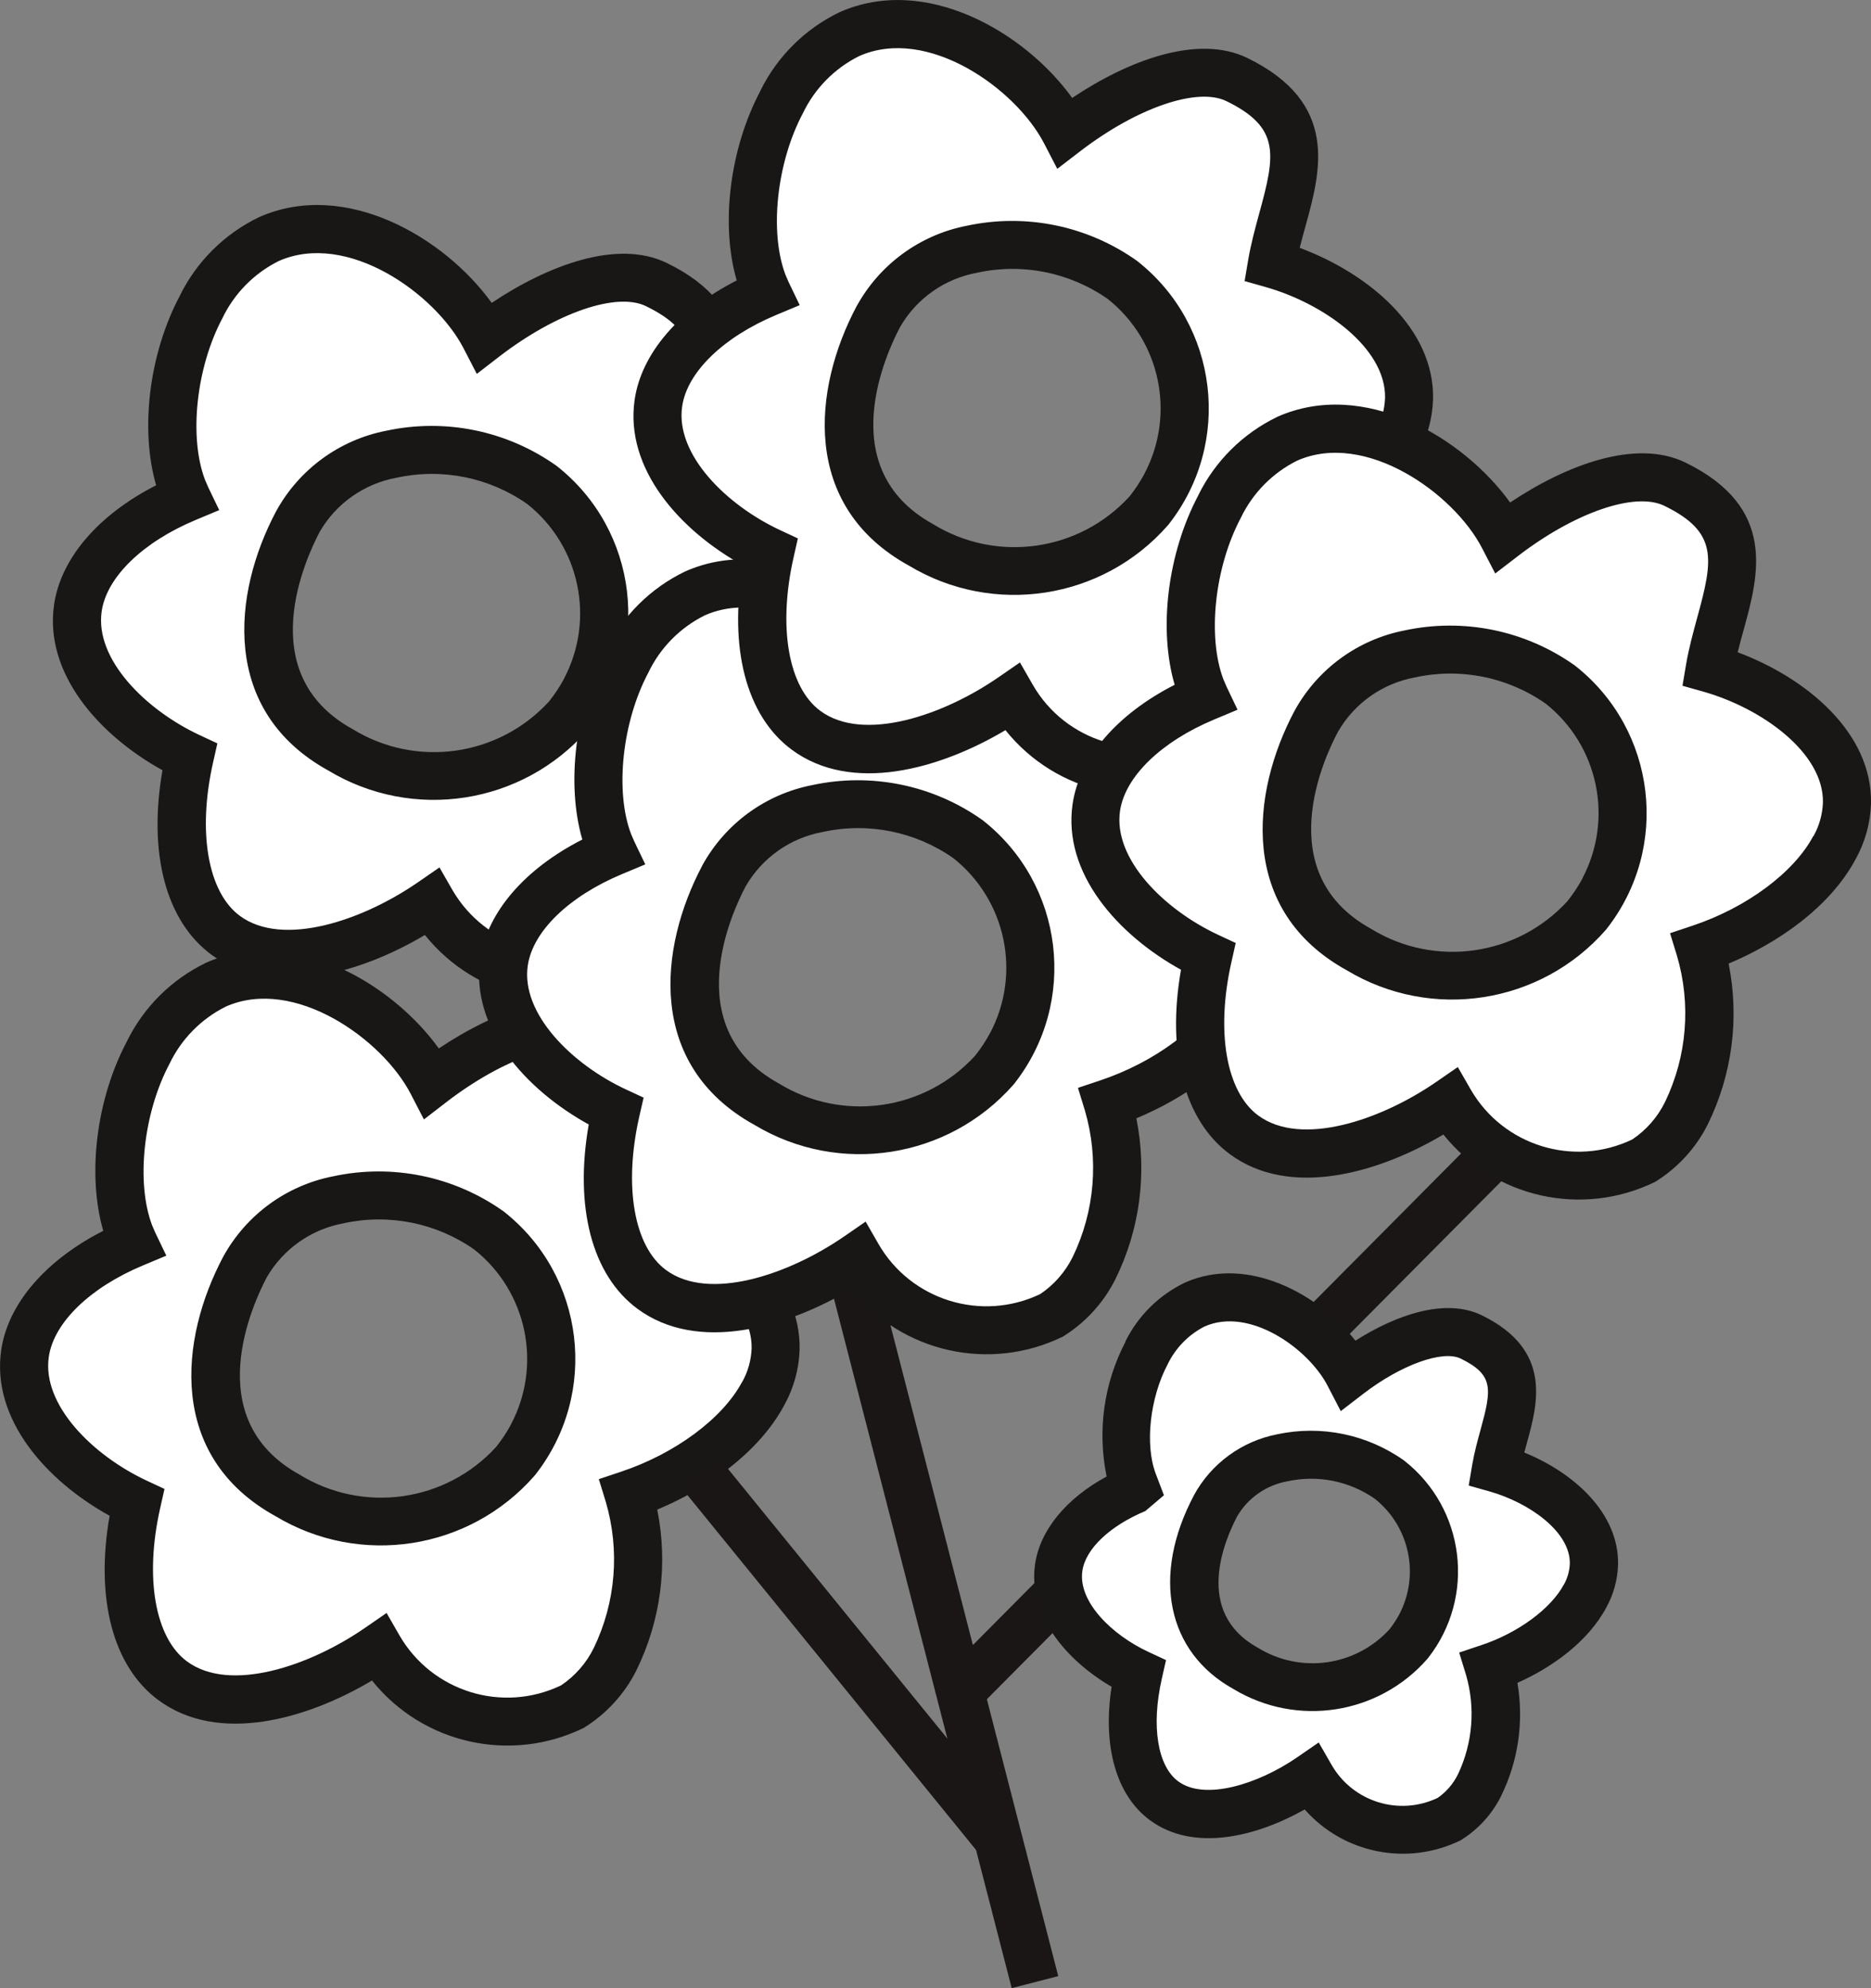 <svg xmlns="http://www.w3.org/2000/svg" id="Layer_2" data-name="Layer 2" viewBox="0 0 233.52 248.11"><rect x="0" y="0" width="233.52" height="248.11" fill="#808080" stroke="none"/><defs><style>      .cls-1 {        fill: #fff;      }      .cls-2 {        fill: #191615;      }      .cls-3 {        fill: #191616;      }    </style></defs><g id="Layer_1-2" data-name="Layer 1"><g id="Group_2436" data-name="Group 2436"><g id="Group_2435" data-name="Group 2435"><path id="Line_9" data-name="Line 9" class="cls-2" d="M187.72,147.07l-64.96,65.4-4.26-4.23,64.96-65.4,4.25,4.23Z"></path><path id="Line_10" data-name="Line 10" class="cls-2" d="M132.08,246.61l-5.81,1.5-22.43-87,5.81-1.5,22.43,87Z"></path><g id="Group_1792" data-name="Group 1792"><path id="Path_13352" data-name="Path 13352" class="cls-1" d="M22.77,60.92c.16.41.33.81.51,1.19-6.77,2.82-12.69,7.71-13.56,13.77-1.1,7.61,6.08,14.93,13.95,18.6-1.97,8.71-1.19,18.05,4.48,22.23,6.45,4.77,17.45,1.57,25.72-4.13,4.83,8.4,15.33,11.64,24.06,7.43,7.74-4.6,9.91-17.54,7.15-26.53,8.89-2.96,18.15-10.12,18.33-18.16.17-7.9-8.5-14.37-17.13-16.81,1.54-9.03,7.35-17.28-4.36-23-5.52-2.69-14.63,1.39-21.4,6.59-4.4-8.5-17.01-16.68-26.97-12.26-10.63,4.73-14.22,22.02-10.78,31.08ZM67.69,60.55c8.84,7.02,10.31,19.88,3.28,28.72,0,0,0,0,0,0l-.21.26c-7.21,7.94-19.05,9.65-28.21,4.06-11.56-6.38-10.52-18.99-5.3-28.64,5.49-10.18,20.99-11.39,30.44-4.41h0Z"></path><path id="Path_13352_-_Outline" data-name="Path 13352 - Outline" class="cls-3" d="M22.44,36.91h0c2.11-4.29,5.59-7.74,9.89-9.81,10.73-4.76,23.11,2.48,29.04,10.7,6.96-4.66,15.67-8,21.86-4.98,11.48,5.6,9.15,14.09,7.27,20.9-.25.91-.51,1.84-.74,2.78,8.58,3.2,16.83,10.04,16.64,18.89-.08,2.4-.72,4.76-1.88,6.86-3.27,6.16-9.94,10.62-15.89,13.1,1.37,6.81.45,13.87-2.62,20.1-1.48,2.94-3.75,5.41-6.55,7.14-9.11,4.46-20.09,2.01-26.43-5.91-8.17,4.86-19.18,7.98-26.67,2.44-5.67-4.19-7.89-12.68-6.08-23-7.92-4.37-14.78-12.08-13.53-20.67.84-5.79,5.55-11.23,12.74-14.89-2.03-6.94-.89-16.41,2.95-23.64ZM99.23,79.43c.72-1.28,1.12-2.72,1.18-4.18.13-6.22-7.6-11.78-14.94-13.86l-2.59-.73.45-2.66c.34-2,.88-3.97,1.4-5.88,2-7.28,2.61-10.64-4.12-13.92-3.64-1.77-11.15.81-18.26,6.27l-2.84,2.19-1.65-3.19c-3.54-6.84-14.55-14.68-23.08-10.89-3.07,1.53-5.55,4.05-7.03,7.15-3.26,6.14-4.19,14.79-2.17,20.13l.41.95,1.37,2.85-2.92,1.22c-6.56,2.74-11.13,7.11-11.75,11.42-.87,5.99,5.51,12.31,12.25,15.45l2.19,1.02-.53,2.36c-1.97,8.69-.66,16.21,3.33,19.16,5.36,3.96,15.29.61,22.24-4.19l2.68-1.85,1.62,2.82c4.07,7.01,12.84,9.72,20.15,6.22,1.75-1.17,3.16-2.78,4.09-4.67,2.75-5.69,3.28-12.2,1.49-18.27l-.86-2.8,2.78-.93c6.75-2.25,12.68-6.65,15.1-11.2h0ZM34.47,63.79c2.86-5.21,7.88-8.89,13.71-10.03,7.4-1.6,15.12-.01,21.29,4.38,10.17,7.99,11.93,22.71,3.94,32.88-.03.04-.06.08-.1.12-8.14,9.28-21.76,11.39-32.33,5.02-13.5-7.45-11.97-22.1-6.51-32.37h0ZM70.38,84.72c3.93-7.42,2.01-16.59-4.56-21.81-4.74-3.34-10.67-4.53-16.33-3.29-4.04.74-7.55,3.21-9.6,6.77-1.61,3.07-8.53,17.62,4.1,24.59,7.95,4.89,18.25,3.44,24.54-3.45.7-.88,1.33-1.82,1.86-2.81h0Z"></path><path id="Path_13352-2" data-name="Path 13352-2" class="cls-1" d="M16.17,153.96c.16.41.33.81.51,1.19-6.77,2.82-12.69,7.71-13.56,13.77-1.1,7.61,6.08,14.93,13.95,18.6-1.97,8.71-1.19,18.05,4.48,22.23,6.45,4.77,17.45,1.57,25.72-4.13,4.83,8.4,15.33,11.64,24.06,7.43,7.74-4.6,9.91-17.54,7.15-26.53,8.89-2.96,18.15-10.12,18.33-18.16.17-7.9-8.5-14.37-17.13-16.81,1.54-9.03,7.35-17.28-4.36-23-5.52-2.69-14.63,1.39-21.4,6.59-4.4-8.5-17.01-16.68-26.97-12.26-10.63,4.73-14.22,22.02-10.78,31.08ZM61.08,153.59c8.84,7.02,10.31,19.88,3.28,28.72,0,0,0,0,0,0l-.21.26c-7.21,7.94-19.05,9.65-28.21,4.06-11.56-6.38-10.52-18.99-5.3-28.64,5.49-10.18,20.99-11.39,30.44-4.41h0Z"></path><path id="Path_13352_-_Outline-2" data-name="Path 13352 - Outline-2" class="cls-3" d="M15.84,129.95h0c2.11-4.29,5.59-7.74,9.89-9.81,10.73-4.76,23.11,2.48,29.04,10.7,6.96-4.66,15.67-8,21.86-4.98,11.48,5.6,9.15,14.09,7.27,20.9-.25.91-.51,1.84-.74,2.78,8.58,3.2,16.83,10.04,16.64,18.89-.08,2.4-.72,4.76-1.88,6.86-3.27,6.16-9.94,10.62-15.89,13.1,1.37,6.81.45,13.87-2.62,20.1-1.48,2.94-3.75,5.41-6.55,7.14-9.11,4.46-20.09,2.01-26.43-5.91-8.17,4.86-19.18,7.98-26.67,2.44-5.67-4.19-7.89-12.68-6.08-23-7.92-4.37-14.78-12.08-13.53-20.67.84-5.79,5.55-11.23,12.74-14.89-2.03-6.94-.89-16.41,2.95-23.64ZM92.63,172.47c.72-1.28,1.12-2.72,1.18-4.18.13-6.22-7.6-11.78-14.94-13.86l-2.59-.73.45-2.66c.34-2,.88-3.97,1.4-5.88,2-7.28,2.61-10.64-4.12-13.92-3.64-1.77-11.15.81-18.26,6.27l-2.84,2.19-1.65-3.19c-3.54-6.84-14.55-14.68-23.08-10.89-3.07,1.53-5.55,4.05-7.03,7.15-3.26,6.14-4.19,14.79-2.17,20.13l.41.95,1.37,2.85-2.92,1.22c-6.56,2.74-11.13,7.11-11.75,11.42-.87,5.99,5.51,12.31,12.25,15.45l2.19,1.02-.53,2.36c-1.97,8.69-.66,16.21,3.33,19.16,5.36,3.96,15.29.61,22.24-4.19l2.68-1.85,1.62,2.82c4.07,7.01,12.84,9.72,20.15,6.22,1.75-1.17,3.16-2.78,4.09-4.67,2.75-5.69,3.28-12.2,1.49-18.27l-.86-2.8,2.78-.93c6.75-2.25,12.68-6.65,15.1-11.2h0ZM27.86,156.83c2.86-5.21,7.88-8.89,13.71-10.03,7.4-1.6,15.12-.01,21.29,4.38,10.17,7.99,11.93,22.71,3.94,32.88-.03.04-.06.08-.1.12-8.14,9.28-21.76,11.39-32.33,5.02-13.5-7.45-11.97-22.1-6.51-32.37h0ZM63.77,177.76c3.93-7.42,2.01-16.59-4.56-21.81-4.74-3.34-10.67-4.53-16.33-3.29-4.04.74-7.55,3.21-9.6,6.77-1.61,3.07-8.53,17.62,4.1,24.59,7.95,4.89,18.25,3.44,24.54-3.45.7-.88,1.33-1.82,1.86-2.81h0Z"></path><path id="Path_13352-3" data-name="Path 13352-3" class="cls-1" d="M75.95,105.13c.16.41.33.81.51,1.19-6.77,2.82-12.69,7.71-13.56,13.77-1.1,7.6,6.08,14.93,13.96,18.6-1.98,8.7-1.2,18.03,4.47,22.23,6.45,4.76,17.45,1.57,25.73-4.13,4.83,8.4,15.33,11.64,24.06,7.44,7.74-4.61,9.9-17.54,7.15-26.53,8.89-2.97,18.15-10.12,18.33-18.16.17-7.9-8.5-14.38-17.13-16.81,1.54-9.03,7.35-17.28-4.35-23-5.52-2.7-14.64,1.39-21.41,6.59-4.4-8.5-17-16.67-26.97-12.26-10.62,4.72-14.22,22.02-10.78,31.08ZM120.87,104.76c8.84,7.03,10.31,19.89,3.28,28.73,0,0,0,0,0,0l-.21.26c-7.21,7.94-19.05,9.65-28.21,4.06-11.56-6.38-10.51-18.99-5.3-28.64,5.49-10.18,20.99-11.39,30.44-4.4h0Z"></path><path id="Path_13352_-_Outline-3" data-name="Path 13352 - Outline-3" class="cls-3" d="M75.63,81.12h0c2.1-4.29,5.59-7.74,9.89-9.81,10.74-4.75,23.11,2.48,29.04,10.7,6.96-4.67,15.69-8,21.87-4.98,11.47,5.6,9.14,14.08,7.27,20.9-.25.91-.51,1.84-.74,2.78,8.58,3.19,16.83,10.03,16.64,18.89-.08,2.4-.72,4.75-1.88,6.86-3.27,6.17-9.95,10.63-15.89,13.1,1.37,6.81.45,13.88-2.63,20.1-1.48,2.94-3.74,5.41-6.54,7.14-9.11,4.46-20.09,2-26.43-5.92-8.17,4.86-19.18,7.98-26.67,2.45-5.68-4.2-7.89-12.69-6.08-23-7.93-4.37-14.79-12.08-13.54-20.67.84-5.79,5.55-11.23,12.74-14.89-2.03-6.95-.89-16.41,2.95-23.64ZM152.42,123.64c.71-1.28,1.12-2.71,1.18-4.18.13-6.22-7.6-11.79-14.95-13.86l-2.6-.73.45-2.66c.34-2,.88-3.97,1.4-5.88,2-7.28,2.61-10.64-4.11-13.91-3.64-1.78-11.15.8-18.27,6.27l-2.84,2.19-1.65-3.19c-3.54-6.84-14.55-14.68-23.08-10.89-3.07,1.53-5.55,4.04-7.03,7.14-3.26,6.14-4.19,14.79-2.16,20.13l.41.95,1.37,2.85-2.92,1.22c-6.56,2.74-11.13,7.11-11.75,11.42-.87,5.99,5.51,12.31,12.26,15.45l2.2,1.02-.54,2.36c-1.97,8.68-.67,16.2,3.33,19.15,5.36,3.96,15.29.6,22.24-4.19l2.68-1.85,1.62,2.82c4.07,7.01,12.84,9.72,20.16,6.23,1.75-1.17,3.15-2.78,4.08-4.67,2.75-5.7,3.28-12.21,1.5-18.27l-.86-2.8,2.78-.93c6.75-2.25,12.68-6.65,15.1-11.21h0ZM87.66,107.99c2.86-5.2,7.87-8.87,13.7-10.01,7.4-1.6,15.13-.01,21.29,4.38,10.17,7.99,11.93,22.71,3.94,32.88-.03.04-.06.08-.1.12-8.15,9.27-21.76,11.38-32.33,5.02-13.5-7.45-11.95-22.11-6.5-32.38ZM123.57,128.93c3.93-7.42,2.01-16.59-4.56-21.82-4.75-3.34-10.67-4.53-16.34-3.28-4.04.74-7.54,3.21-9.6,6.77-1.61,3.03-8.53,17.61,4.1,24.59,7.95,4.89,18.25,3.44,24.54-3.45.7-.88,1.32-1.82,1.85-2.81h0Z"></path><path id="Path_13352-4" data-name="Path 13352-4" class="cls-1" d="M95.22,35.34c.16.41.33.81.51,1.19-6.77,2.82-12.69,7.71-13.56,13.77-1.1,7.61,6.08,14.93,13.95,18.6-1.97,8.71-1.19,18.05,4.48,22.23,6.45,4.77,17.45,1.57,25.72-4.13,4.83,8.4,15.33,11.64,24.06,7.43,7.74-4.61,9.91-17.53,7.15-26.53,8.89-2.96,18.15-10.12,18.33-18.16.17-7.9-8.5-14.37-17.13-16.81,1.54-9.03,7.35-17.29-4.36-23-5.52-2.69-14.63,1.39-21.41,6.59-4.39-8.49-17-16.67-26.96-12.26-10.63,4.72-14.22,22.02-10.78,31.08ZM140.14,34.97c8.84,7.02,10.31,19.88,3.28,28.72,0,0,0,0,0,0l-.21.26c-7.21,7.94-19.05,9.65-28.21,4.06-11.56-6.38-10.52-18.99-5.3-28.64,5.49-10.18,20.99-11.39,30.44-4.41h0Z"></path><path id="Path_13352_-_Outline-4" data-name="Path 13352 - Outline-4" class="cls-3" d="M94.9,11.33h0c2.11-4.29,5.59-7.74,9.89-9.81,10.73-4.76,23.11,2.48,29.03,10.7,6.96-4.66,15.68-8,21.87-4.98,11.48,5.6,9.15,14.09,7.27,20.91-.25.91-.51,1.84-.74,2.78,8.58,3.2,16.83,10.04,16.64,18.89-.08,2.4-.72,4.76-1.88,6.87-3.27,6.16-9.94,10.62-15.89,13.1,1.37,6.81.45,13.87-2.63,20.1-1.48,2.94-3.74,5.41-6.54,7.14-9.11,4.46-20.09,2.01-26.43-5.91-8.17,4.86-19.18,7.98-26.67,2.44-5.67-4.19-7.89-12.68-6.08-23-7.92-4.37-14.78-12.08-13.53-20.67.84-5.79,5.55-11.23,12.74-14.89-2.03-6.95-.89-16.41,2.95-23.65ZM171.69,53.85c.72-1.28,1.12-2.72,1.18-4.18.13-6.22-7.6-11.78-14.94-13.86l-2.59-.73.45-2.66c.34-2,.88-3.97,1.4-5.88,2-7.28,2.6-10.64-4.12-13.92-3.63-1.77-11.15.81-18.27,6.27l-2.84,2.18-1.65-3.18c-3.54-6.84-14.55-14.68-23.08-10.89-3.07,1.53-5.55,4.05-7.03,7.15-3.26,6.14-4.19,14.79-2.17,20.13l.41.95,1.37,2.85-2.92,1.22c-6.56,2.74-11.13,7.11-11.75,11.42-.87,5.99,5.51,12.31,12.25,15.45l2.19,1.02-.53,2.36c-1.97,8.69-.66,16.21,3.33,19.16,5.36,3.96,15.29.61,22.24-4.19l2.68-1.85,1.62,2.82c4.06,7.01,12.84,9.72,20.15,6.22,1.75-1.17,3.16-2.78,4.09-4.67,2.75-5.69,3.28-12.2,1.5-18.27l-.86-2.8,2.78-.93c6.75-2.25,12.68-6.65,15.1-11.2h0ZM106.92,38.21c2.86-5.21,7.88-8.89,13.71-10.03,7.4-1.6,15.12-.01,21.29,4.38,10.17,7.99,11.93,22.71,3.94,32.88-.03.04-.06.08-.1.12-8.14,9.28-21.76,11.39-32.33,5.02-13.51-7.44-11.97-22.1-6.52-32.36h0ZM142.83,59.13c3.93-7.42,2.01-16.59-4.56-21.81-4.74-3.33-10.67-4.53-16.33-3.28-4.04.74-7.55,3.21-9.6,6.77-1.62,3.07-8.53,17.61,4.1,24.59,7.95,4.89,18.25,3.44,24.54-3.45.7-.88,1.32-1.82,1.85-2.81h0Z"></path><path id="Path_13352-5" data-name="Path 13352-5" class="cls-1" d="M149.88,85.83c.16.41.33.81.51,1.19-6.77,2.82-12.69,7.71-13.56,13.77-1.1,7.6,6.08,14.93,13.95,18.6-1.97,8.71-1.19,18.05,4.48,22.23,6.45,4.77,17.45,1.57,25.72-4.13,4.83,8.4,15.33,11.64,24.06,7.43,7.74-4.6,9.91-17.53,7.15-26.53,8.89-2.96,18.15-10.12,18.33-18.16.17-7.9-8.5-14.37-17.13-16.81,1.54-9.03,7.35-17.28-4.36-23-5.52-2.69-14.63,1.39-21.4,6.59-4.4-8.49-17.01-16.68-26.97-12.26-10.63,4.72-14.22,22.02-10.78,31.08ZM194.79,85.46c8.84,7.02,10.31,19.88,3.28,28.72,0,0,0,0,0,0l-.21.26c-7.21,7.94-19.05,9.65-28.21,4.06-11.56-6.38-10.52-18.99-5.3-28.64,5.49-10.18,20.99-11.39,30.44-4.41h0Z"></path><path id="Path_13352_-_Outline-5" data-name="Path 13352 - Outline-5" class="cls-3" d="M149.55,61.82h0c2.11-4.29,5.59-7.74,9.89-9.81,10.73-4.76,23.11,2.48,29.04,10.7,6.96-4.66,15.67-8,21.87-4.99,11.48,5.6,9.15,14.09,7.27,20.9-.25.91-.51,1.84-.74,2.78,8.58,3.2,16.83,10.04,16.64,18.89-.08,2.4-.72,4.76-1.88,6.86-3.27,6.16-9.94,10.62-15.89,13.1,1.37,6.81.45,13.87-2.62,20.1-1.48,2.94-3.75,5.41-6.55,7.14-9.11,4.46-20.09,2.01-26.43-5.91-8.17,4.86-19.18,7.98-26.67,2.44-5.67-4.19-7.89-12.68-6.08-23-7.92-4.37-14.78-12.08-13.53-20.67.84-5.79,5.55-11.23,12.74-14.89-2.04-6.95-.89-16.41,2.95-23.64ZM226.34,104.35c.72-1.28,1.12-2.72,1.18-4.18.13-6.22-7.6-11.78-14.94-13.86l-2.59-.73.45-2.66c.34-2,.88-3.97,1.4-5.88,2-7.28,2.61-10.64-4.12-13.92-3.64-1.77-11.15.81-18.26,6.27l-2.84,2.18-1.65-3.18c-3.54-6.84-14.56-14.68-23.08-10.9-3.07,1.53-5.55,4.05-7.03,7.15-3.26,6.14-4.19,14.79-2.17,20.13l.41.95,1.36,2.85-2.92,1.22c-6.56,2.74-11.13,7.11-11.75,11.42-.87,5.99,5.51,12.31,12.25,15.45l2.19,1.02-.53,2.36c-1.97,8.69-.66,16.21,3.33,19.16,5.36,3.96,15.29.61,22.24-4.19l2.68-1.85,1.62,2.82c4.06,7.01,12.84,9.72,20.15,6.22,1.75-1.17,3.16-2.78,4.09-4.67,2.75-5.69,3.28-12.2,1.49-18.27l-.86-2.8,2.78-.93c6.76-2.25,12.68-6.64,15.1-11.2h0ZM161.57,88.71c2.86-5.21,7.88-8.89,13.71-10.03,7.4-1.6,15.12-.01,21.29,4.38,10.17,7.99,11.93,22.71,3.94,32.88-.03.04-.06.08-.1.12-8.14,9.28-21.76,11.39-32.33,5.02-13.5-7.45-11.97-22.1-6.51-32.37h0ZM197.49,109.63c3.93-7.42,2.01-16.59-4.56-21.81-4.74-3.33-10.67-4.53-16.33-3.28-4.04.74-7.55,3.21-9.6,6.77-1.66,3.07-8.53,17.61,4.1,24.59,7.95,4.89,18.25,3.44,24.54-3.45.7-.88,1.32-1.82,1.86-2.81h0Z"></path><path id="Path_13352-6" data-name="Path 13352-6" class="cls-1" d="M141.44,184.95c.11.29.23.58.37.85-4.83,2.01-9.05,5.5-9.67,9.81-.79,5.42,4.34,10.64,9.95,13.26-1.41,6.21-.85,12.87,3.19,15.85,4.59,3.4,12.44,1.12,18.34-2.94,3.44,5.99,10.93,8.3,17.15,5.29,5.52-3.28,7.06-12.5,5.09-18.91,6.34-2.11,12.94-7.21,13.07-12.95.12-5.63-6.06-10.25-12.21-11.99,1.1-6.44,5.24-12.32-3.11-16.4-3.94-1.92-10.43.99-15.26,4.7-3.14-6.06-12.13-11.89-19.23-8.74-7.58,3.37-10.14,15.7-7.69,22.16ZM173.46,184.69c6.3,5.01,7.35,14.18,2.34,20.48,0,0,0,0,0,0l-.15.19c-5.14,5.67-13.58,6.88-20.11,2.9-8.24-4.55-7.5-13.54-3.78-20.42,3.92-7.26,14.97-8.13,21.7-3.14h0Z"></path><path id="Path_13352_-_Outline-6" data-name="Path 13352 - Outline-6" class="cls-3" d="M140.45,167.43h0c1.59-3.23,4.22-5.83,7.47-7.38,7.76-3.44,16.65,1.42,21.25,7.26,5.06-3.22,11.23-5.38,15.77-3.17,8.83,4.31,6.99,11.01,5.64,15.9-.11.41-.23.82-.33,1.23,6.14,2.5,11.84,7.53,11.7,14.01-.06,1.85-.55,3.66-1.44,5.28-2.32,4.37-6.9,7.58-11.12,9.45.83,4.84.1,9.82-2.08,14.21-1.13,2.24-2.86,4.11-4.99,5.43-6.62,3.26-14.6,1.69-19.48-3.84-5.99,3.38-13.85,5.38-19.33,1.33-4.2-3.1-5.92-9.22-4.77-16.64-5.69-3.31-10.47-8.97-9.55-15.31.61-4.23,3.89-8.2,8.93-10.93-1.18-5.71-.35-11.65,2.35-16.81ZM195.19,197.75c.45-.8.7-1.69.74-2.6.09-4-5.1-7.64-10.03-9.03l-2.59-.73.45-2.66c.25-1.45.64-2.89,1.02-4.27,1.42-5.16,1.67-6.89-2.48-8.92-2.24-1.09-7.45.79-12.12,4.38l-2.84,2.18-1.65-3.18c-2.38-4.59-9.71-9.88-15.35-7.38-2.01,1.03-3.62,2.68-4.6,4.71-2.22,4.18-2.86,10.04-1.5,13.64l1.03,2.71-2.32,1.97c-4.39,1.83-7.46,4.7-7.86,7.47-.56,3.86,3.72,8.01,8.25,10.11l2.19,1.02-.53,2.36c-1.33,5.86-.53,10.87,2.05,12.77,3.33,2.46,9.99.35,14.86-3l2.68-1.85,1.62,2.82c2.67,4.61,8.44,6.39,13.24,4.09,1.08-.75,1.95-1.77,2.53-2.96,1.83-3.86,2.19-8.26,1-12.37l-.86-2.8,2.78-.93c4.55-1.51,8.69-4.55,10.29-7.57h0ZM149.02,186.59c2.15-3.94,5.94-6.72,10.35-7.59,5.52-1.19,11.28,0,15.88,3.27,7.63,5.98,8.97,17.01,2.99,24.64-.03.04-.06.08-.09.11-6.08,6.95-16.26,8.54-24.17,3.78-8.33-4.6-10.31-14.13-4.95-24.22ZM174.62,201.51c2.61-4.92,1.33-11.01-3.03-14.47-3.18-2.22-7.13-3.01-10.92-2.18-2.63.48-4.93,2.08-6.27,4.39-1.48,2.84-5.51,11.9,2.58,16.37,5.32,3.29,12.22,2.33,16.44-2.29.45-.57.85-1.18,1.2-1.82h0Z"></path></g><path id="Line_14" data-name="Line 14" class="cls-2" d="M126.76,227.43l-4.65,3.79-37.05-45.55,4.65-3.78,37.05,45.55Z"></path></g></g></g></svg>